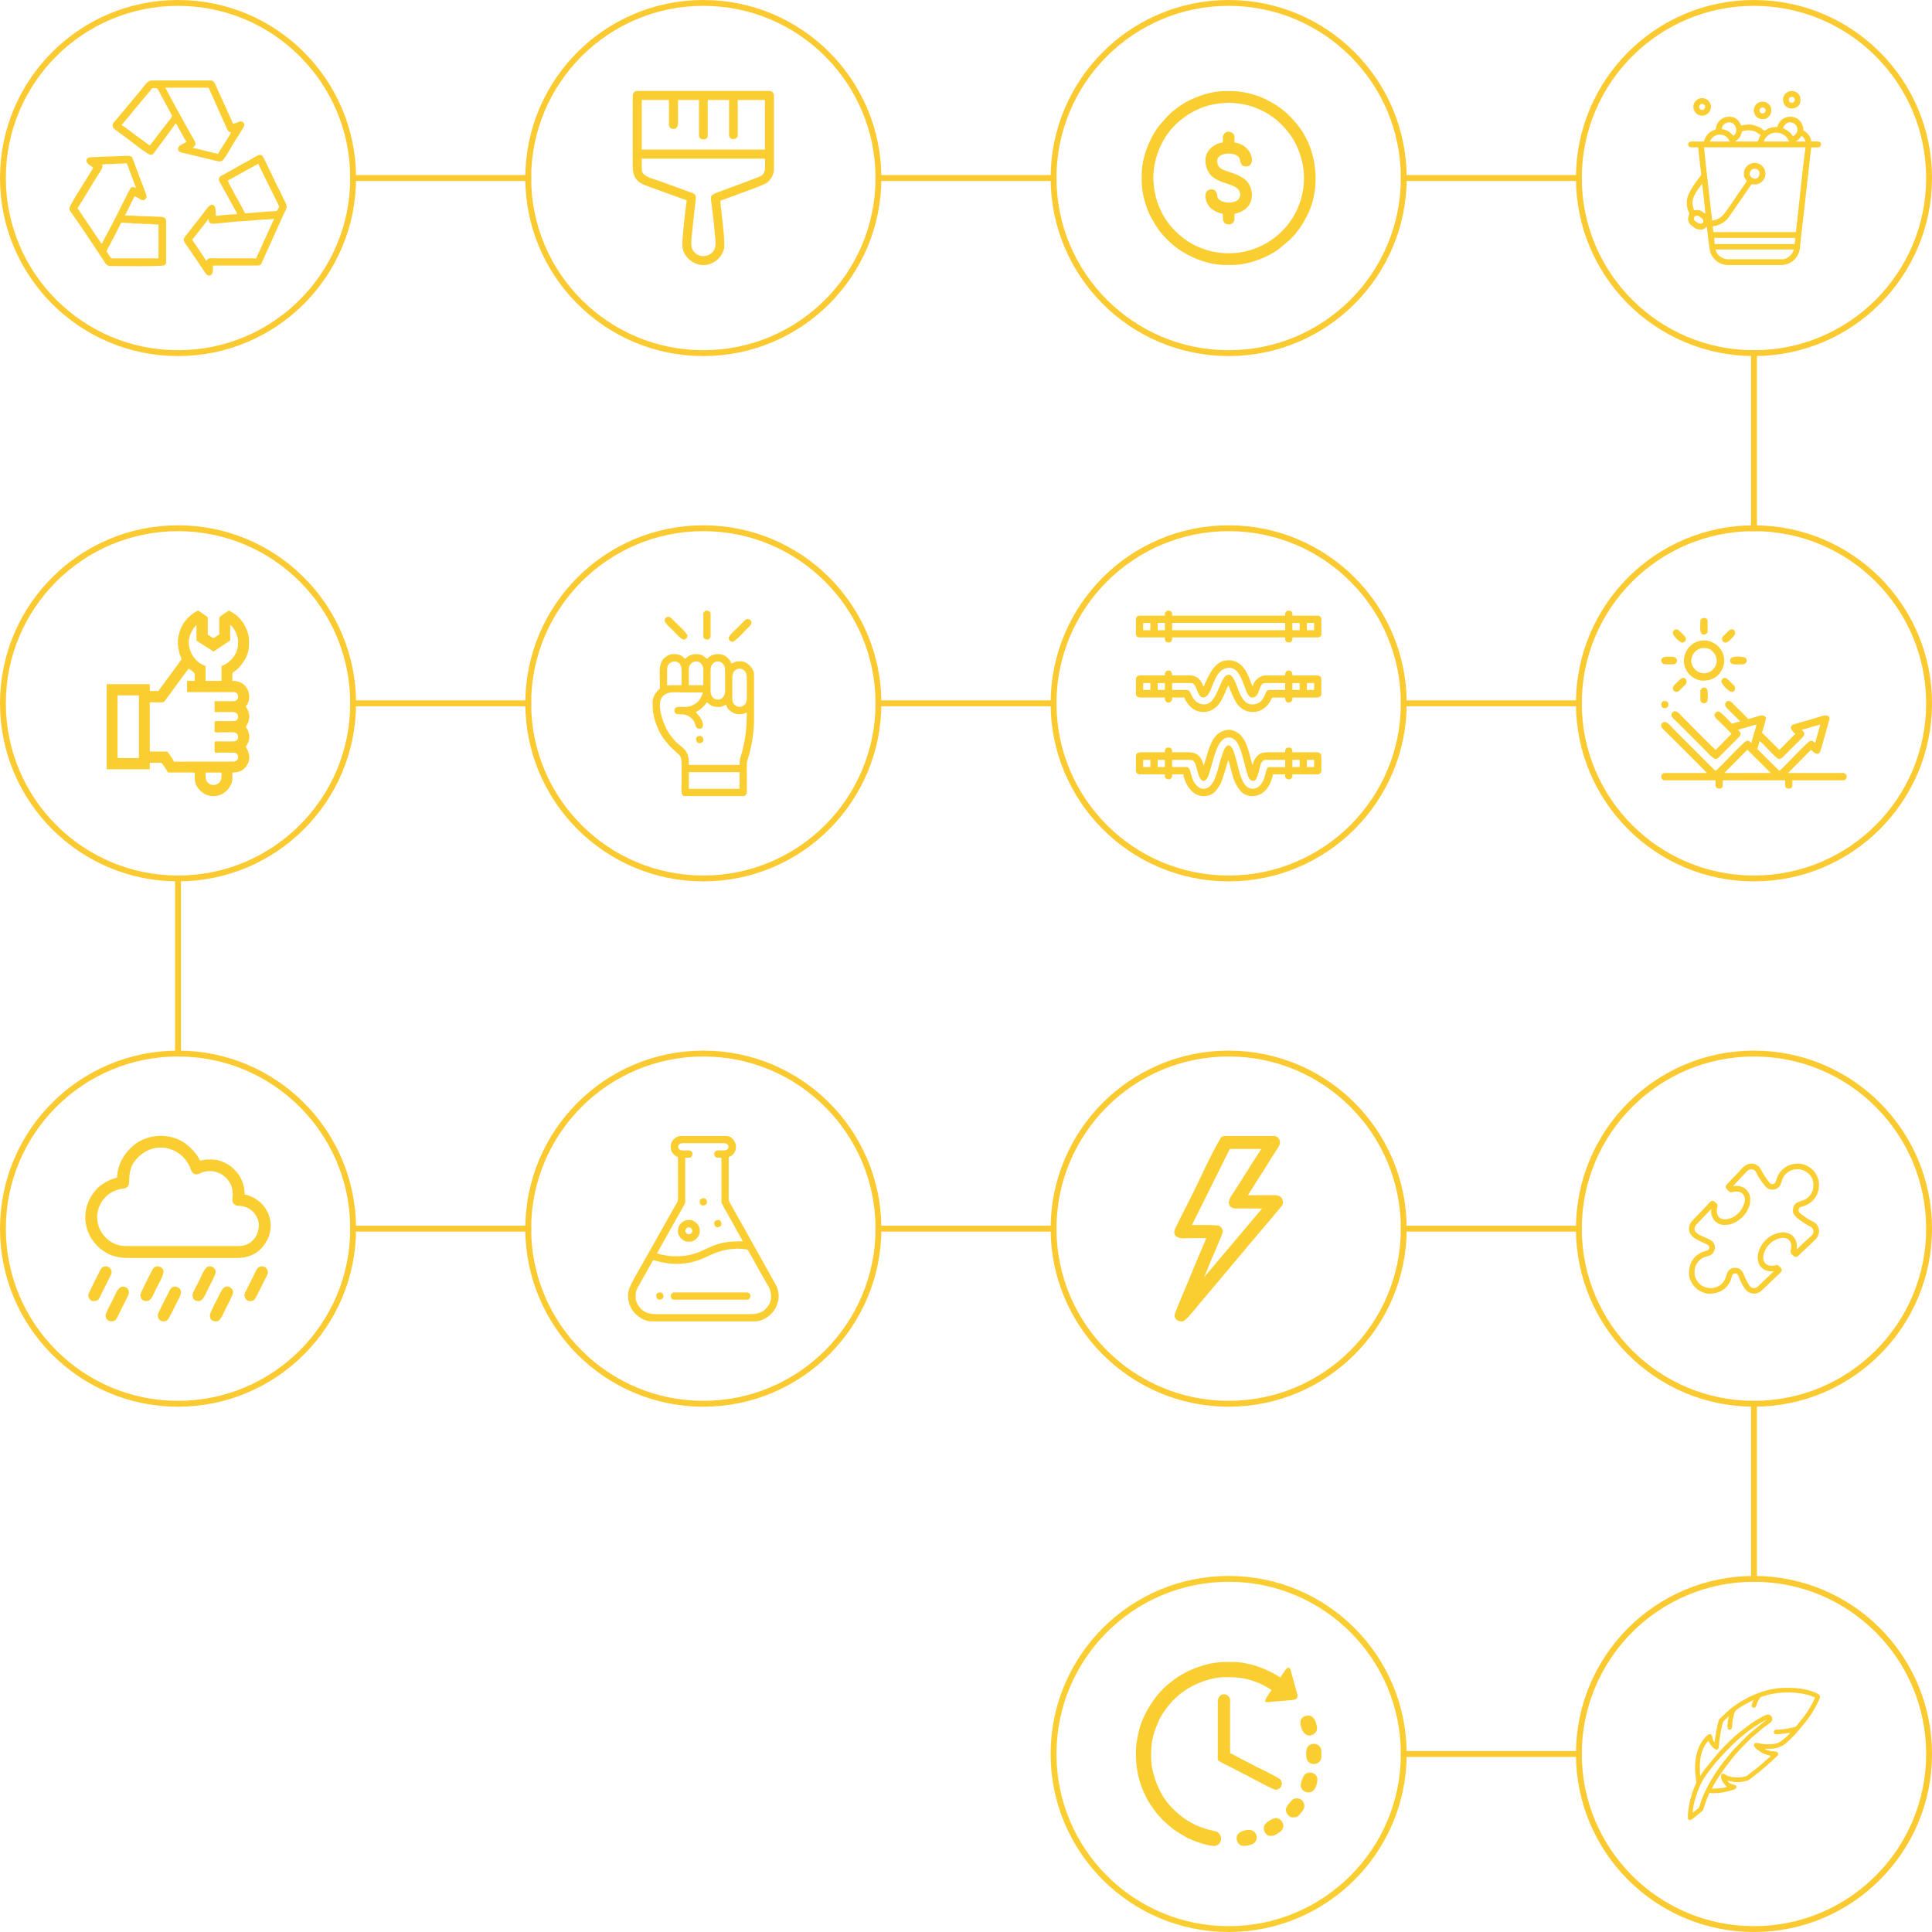 <?xml version="1.0" encoding="UTF-8"?>
<!DOCTYPE svg PUBLIC "-//W3C//DTD SVG 1.1//EN" "http://www.w3.org/Graphics/SVG/1.1/DTD/svg11.dtd">
<!-- Creator: CorelDRAW 2019 (64-Bit) -->
<svg xmlns="http://www.w3.org/2000/svg" xml:space="preserve" width="116.769mm" height="116.769mm" version="1.1" style="shape-rendering:geometricPrecision; text-rendering:geometricPrecision; image-rendering:optimizeQuality; fill-rule:evenodd; clip-rule:evenodd"
viewBox="0 0 1673.19 1673.19"
 xmlns:xlink="http://www.w3.org/1999/xlink"
 xmlns:xodm="http://www.corel.com/coreldraw/odm/2003">
 <defs>
  <style type="text/css">
   <![CDATA[
    .str1 {stroke:#DD3333;stroke-width:5.06;stroke-miterlimit:22.926}
    .str0 {stroke:#FACA30;stroke-width:5.06;stroke-miterlimit:22.926}
    .str2 {stroke:#FACE30;stroke-width:5.06;stroke-miterlimit:22.926}
    .fil1 {fill:none}
    .fil2 {fill:#FACA30}
    .fil0 {fill:#FACE30}
    .fil3 {fill:#FACE30;fill-rule:nonzero}
   ]]>
  </style>
 </defs>
 <g id="Layer_x0020_1">
  <g id="_2141724404976">
   <path class="fil0" d="M92.43 217.85c0,-1.68 2.24,-4.89 2.95,-6.24 1.12,-2.16 2.09,-4.21 3.29,-6.27l6.27 -12.48 8.09 0.37c1.64,0.09 1.76,0.36 3.66,0.38 1.46,0.02 2.99,-0.07 4.44,-0.03 1.82,0.06 1.84,0.34 3.65,0.39 1.45,0.04 2.98,-0.05 4.44,-0.03 1.9,0.02 2.03,0.3 3.66,0.39 1.38,0.08 3.01,-0 4.41,-0l0 29.41 -40.44 0c-1.13,0 -4.41,-5.87 -4.41,-5.88zm129.41 5.88l-34.19 0c-7.11,0 -6.62,-0.76 -9.19,2.21 -0.42,-1.57 -10.99,-16.68 -12.13,-18.38 1,-0.73 2.71,-3.31 3.63,-4.46l10.71 -13.56c0,5.68 3.85,4.2 11,3.65 4.77,-0.36 10.27,-1.23 15.1,-1.44 7.65,-0.33 18.45,-1.63 26.48,-1.83 1.88,-0.05 2.02,-0.38 4.03,-0.38 -0.35,0.72 -0.46,1.24 -0.86,2.08l-14.58 32.11zm-24.63 -67.27l26.47 -14.71c0.47,2.01 18.01,36.03 18.01,37.13 0,0.41 -1.08,2.75 -1.35,3.07 -0.43,0.52 0.07,0.93 -3.43,0.98 -6.44,0.09 -18.96,1.71 -24.64,1.83l-3.66 -7c-2.62,-4.53 -9.19,-16.34 -11.41,-21.3zm-7.72 -0.74c0,0.99 6.95,12.92 7.97,14.83 0.74,1.38 1.33,2.33 1.96,3.55l4.04 7.35c1.05,2.03 1.7,2.43 1.84,4.05 -6.22,0 -12.51,0.98 -18.38,1.47 0,-1.97 0.05,-7.17 -1.15,-8.41 -3.58,-3.69 -6.56,2.25 -9.46,5.88 -2.17,2.72 -4.21,5.32 -6.29,8.04l-9.52 12.17c-1.31,1.7 -2.02,2.89 -0.72,5.03 1.79,2.95 3.94,5.69 5.82,8.53l11.69 17.36c0.85,1.29 2.18,3.28 4.02,3.08 3.73,-0.42 3.04,-5.58 3.04,-8.67l38.97 0c3.14,0 3.48,-2.76 4.53,-5.03l10.41 -23.04c0.63,-1.3 0.9,-1.92 1.49,-3.29 0.97,-2.26 2.15,-4.47 3,-6.57 6.75,-16.67 7.85,-8.89 0.3,-25.19 -1.79,-3.86 -3.99,-7.39 -5.61,-11.31l-8.24 -17.12c-3.83,-7.7 -4.28,-4.16 -18.02,2.94l-6.86 3.8c-1,0.54 -1.37,0.86 -2.32,1.35l-9.21 5.12c-1.67,0.95 -3.29,1.47 -3.29,4.06zm-59.93 -29.78l-12.13 -8.82c-2.59,-1.94 -9.85,-7.61 -12.13,-8.82l10.01 -12.05c1.19,-1.36 2.11,-2.67 3.32,-4.03 1.23,-1.38 2.12,-2.61 3.33,-4.03l8.42 -9.95c1.82,-2.15 0.35,-1.92 5.07,-1.92 1.11,0 3.46,5.07 4.05,6.25 0.62,1.26 1.16,2.19 1.82,3.33l5.41 10.03c3.32,6.16 3.18,3.66 -3.45,12.48 -1.55,2.07 -2.96,3.82 -4.46,5.83 -1.41,1.89 -8.07,10.93 -9.24,11.71zm13.6 -50l37.5 0 15.68 35.06c0.88,1.91 1.19,3.49 3.8,3.54 -0.44,1.91 -9.76,15.65 -11.4,18.75l-16.24 -3.97c-1.51,-0.38 -4.34,-1.14 -5.81,-1.17 0.4,-0.35 0.29,-0.27 0.83,-0.64 4.2,-3 0.16,-6.13 -4.51,-15.16l-9.92 -18.02c-0.59,-1.14 -1.08,-1.77 -1.72,-3.05l-8.21 -15.32zm-45.59 32.35c0,2.71 1.02,3.07 3.31,4.78l12.45 9.24c1.87,1.4 14.78,11.71 16.96,11.71 2.41,0 2.53,-0.9 3.73,-2.52 1.96,-2.65 17.63,-23.44 17.96,-24.69 1.39,0.93 1.57,2.21 2.5,3.75 2.3,3.78 4.78,9.03 7.06,12.43 -3.99,2.11 -7.35,3.21 -7.35,5.88 0,3.24 3.43,3.25 7.5,4.26l23.66 5.75c7.92,1.67 6.38,2.93 16.39,-13.94 1.69,-2.85 3.36,-5.36 5.1,-8.13 0.91,-1.45 1.67,-2.68 2.52,-4.1 0.67,-1.12 2.19,-2.82 2.19,-4.43 0,-2.34 -2.12,-3.62 -4.09,-3.02 -1.76,0.54 -3.81,1.88 -5.84,1.92 -0.12,-1.45 -1.35,-3.44 -1.99,-4.99l-10.99 -24.3c-2.04,-4.04 -2.73,-8.21 -6.13,-8.21l-51.1 0c-3.58,0 -6.39,4.65 -9.51,8.51l-22.59 27.04c-0.84,0.98 -1.72,1.36 -1.72,3.05zm-37.5 72.45l0 -0.04c0.04,-2.84 13.33,-23.22 15.46,-26.8 0.91,-1.52 4.85,-7.65 5.13,-8.84 -2.87,-1.92 -5.88,-3.41 -5.88,-6.25 0,-0.13 0.62,-2.41 3.29,-2.59l16.56 -0.72c4.2,0.02 7,-0.37 11.03,-0.36 4.74,0.01 7.5,-1.08 9.02,1.64l6.21 16.59c0.84,2.17 6.09,15.58 6.09,16.7 0,1.64 -1.49,3.31 -2.94,3.31 -2.71,0 -4.98,-3.08 -7.58,-3.24l-8.23 16.47c6.74,0 13.51,0.77 19.48,0.73 3.57,-0.02 6.1,0.36 9.94,0.36 2.5,0 6.24,0.23 6.24,3.69l0 36.03c0,0.8 -0.97,1.97 -1.71,2.33 -2.64,1.27 -40.55,0.61 -46.45,0.61 -3.66,0 -4.46,-2.46 -5.95,-4.7 -1.48,-2.22 -2.78,-4.18 -4.27,-6.4 -5.02,-7.53 -17.17,-26.04 -21.5,-31.81 -0.9,-1.2 -3.9,-5.15 -3.94,-6.69zm28.31 -38.26c2.12,0 2.78,-0.39 5.14,-0.38 1.95,0.01 3.49,0.07 5.31,-0.2 1.78,-0.27 3.53,-0.12 5.37,-0.14 2.14,-0.03 3.03,-0.38 5.5,-0.38 0.71,1.34 1.51,3.62 2.07,5.28l6.02 16.04c-3.52,-0.82 -3.64,-2.3 -6.86,4.17 -1.13,2.27 -2.05,4.1 -3.19,6.37 -5.11,10.22 -10.61,21.31 -16.17,31.26 -0.64,1.15 -2.95,5.47 -3.19,6.37 -1.44,-0.39 -1.42,-1.39 -2.89,-3.37l-15.72 -23.25c-0.54,-0.81 -0.81,-1.22 -1.32,-1.99l-0.9 -1.31c-0.51,-0.67 -0.19,-0.26 -0.5,-0.6 6.21,-9.28 13.01,-21.58 19.27,-31.1 1.33,-2.02 3.16,-4.29 2.06,-6.77z"/>
   <circle class="fil1 str0" cx="154.18" cy="154.18" r="151.65"/>
   <g>
    <path class="fil1 str1" d="M154.18 154.18c0,0 0,0 0,0 0,0 0,0 -0,0 -0,0 -0,0 -0,-0 0,-0 0,-0 0,-0z"/>
   </g>
   <path class="fil0" d="M555.79 146.49l0 -9.1 106.66 0c0,7.16 1.18,11.88 -3.26,14.93 -1.56,1.07 -34.89,13.17 -38.68,14.65 -5.89,2.29 -5.22,3.15 -4.03,11.69 0.36,2.56 0.59,4.76 0.84,7.32 0.44,4.63 1.25,9.68 1.54,14.46 0.41,6.57 2.85,14.86 -3.13,19.14 -6.44,4.61 -14.74,1.62 -16.68,-5.29 -1.02,-3.64 0.19,-11.27 0.63,-15.47l1.59 -15.35c0.25,-2.62 0.57,-5.17 0.91,-7.55 1.37,-9.59 0.13,-7.44 -12.09,-12.27l-18.87 -6.85c-6.75,-2.44 -15.41,-3.8 -15.41,-10.31zm0 -59.92l23.53 0 0 21.01c0,0.99 0.3,2.07 0.74,2.71 1.52,2.19 7.1,2.53 7.1,-3.65l0 -20.07 18.19 0 0 30.74c0,4.58 7.53,4.55 7.53,0.31l0 -31.05 18.51 0 0 30.43c0,4.75 7.53,4.42 7.53,0l0 -30.43 23.53 0 0 42.97 -106.66 0 0 -42.97zm-7.84 -2.82l0 60.23c0,14.75 9.17,15.63 18.6,19.36l28.14 10.13c0,1.46 -0.43,3.15 -0.57,4.45 -0.2,1.81 -0.31,3.02 -0.55,4.78 -0.87,6.43 -2.64,23.42 -2.64,29.36 0,9.26 8.24,17.08 17.91,17.56 1.92,0.09 5.37,-0.65 7.28,-1.47 6.04,-2.57 11.2,-8.88 11.2,-15.78 0,-7.56 -0.94,-13.24 -1.56,-20.4 -0.27,-3.05 -0.63,-6.04 -0.98,-9.06 -0.34,-2.88 -0.92,-5.98 -0.92,-9.12l13.61 -4.9c2.39,-0.85 4.63,-1.76 6.83,-2.58 4.24,-1.58 16.97,-5.88 19.86,-8.06 3.48,-2.63 6.13,-6.72 6.13,-12.69l0 -62.42c0,-2.35 -1.53,-4.39 -3.76,-4.39l-114.81 0c-2.64,0 -3.76,2.4 -3.76,5.02z"/>
   <circle class="fil1 str0" cx="609.12" cy="154.18" r="151.65"/>
   <rect class="fil1 str0" x="305.82" y="154.15" width="151.65" height="0.05"/>
   <path class="fil0" d="M998.8 154.18c0,-18.75 8.81,-38.22 23.43,-49.98 3.11,-2.5 6.04,-4.75 9.62,-6.69 8.27,-4.51 14.81,-6.77 24.61,-8.01l7.59 -0.59c3.38,0 11.5,1.09 14.57,1.77 4.57,1.01 8.41,2.34 12.2,4.11 5.09,2.38 5.36,2.51 10.44,5.87 8.84,5.87 18.11,16.86 22.22,26.72 3.64,8.74 5.82,16.59 5.82,26.8 0,41.2 -37.89,72.76 -79.86,63.55 -4.79,-1.05 -8.1,-2.42 -12.19,-4.13 -11.72,-4.88 -23.8,-16.07 -29.87,-27.22 -4.51,-8.27 -6.77,-14.81 -8.01,-24.61 -0.25,-1.97 -0.57,-5.39 -0.57,-7.59zm-10.04 -3.14l0 6.28c0,9.85 3.74,22.29 7.11,28.97 2.17,4.29 7,12.69 10.54,16.44 1.58,1.68 2.75,3.06 4.39,4.7 0.79,0.79 1.38,1.46 2.19,2.2 0.88,0.82 1.43,1.13 2.36,2.04 0.83,0.81 1.52,1.2 2.46,1.93 0.56,0.44 0.64,0.57 1.2,0.99 10.83,8.12 27.18,14.87 41.9,14.87l6.28 0c13.99,0 30.26,-6.34 40.42,-13.85l9.85 -8.35c1.6,-1.59 2.71,-2.92 4.24,-4.55 0.75,-0.79 1.24,-1.63 1.91,-2.48 3.59,-4.47 6.08,-8.88 8.73,-14.17 12.04,-24.06 8.29,-57.25 -8.59,-77.79 -8.67,-10.56 -15.1,-15.99 -27.6,-22.28 -6.7,-3.37 -19.07,-7.11 -28.96,-7.11l-6.28 0c-14.49,0 -32.3,7 -42.76,15.59 -0.93,0.77 -1.8,1.26 -2.65,2.06 -1.68,1.58 -3.05,2.75 -4.7,4.39l-7.16 8.21c-0.45,0.6 -0.62,0.94 -1.02,1.49 -7.49,10.14 -13.85,26.46 -13.85,40.42z"/>
   <path class="fil0" d="M1059.03 118.42l0 5.02c-4.52,0 -11.23,4.13 -13.6,8.98 -2.85,5.82 -1.38,13.29 2.35,18.27 7.43,9.93 26.31,7.37 26.31,17.92 0,7.6 -12.1,8.25 -17.25,5.02 -0.73,-0.46 -1.8,-1.42 -2.2,-2.19 -0.64,-1.24 -0.07,-7.98 -6.13,-7.36 -1.32,0.14 -2.3,0.66 -3.03,1.34 -3.48,3.2 -0.5,11.94 3.15,14.86 1.53,1.22 2.67,2.04 4.54,2.99 2.88,1.44 4.57,1.36 5.87,1.98 0,5.4 -0.56,9.1 5.96,9.1 1.3,0 2.7,-1.15 3.29,-2.05 0.95,-1.43 0.83,-2.36 0.78,-4.55 -0.1,-4.32 -0.32,-1.38 6.29,-4.69 12.99,-6.51 9.68,-22.37 2.69,-27.79 -9.5,-7.38 -22.81,-6.22 -23.7,-13.95 -0.39,-3.34 -0.09,-4.8 2.31,-6.44 4.12,-2.82 13.32,-2.82 16.57,1.69 1.44,2 -0.09,7.6 6.21,7.6 1.7,0 2.71,-0.68 3.58,-1.76 3.17,-3.91 0.04,-13.49 -8.07,-17.28 -1.28,-0.6 -4.21,-1.67 -5.86,-1.67l0 -5.02c0,-2.27 -2.18,-4.39 -5.64,-4.39 -1.96,0 -4.39,2.43 -4.39,4.39z"/>
   <circle class="fil1 str0" cx="1064.07" cy="154.18" r="151.65"/>
   <rect class="fil1 str0" x="760.77" y="154.15" width="151.65" height="0.05"/>
   <path class="fil0" d="M1543.56 224.52l-47.37 0c-4.92,0 -10.02,-4.42 -10.35,-8.47l67.76 0c-0.99,4.24 -5.76,8.47 -10.04,8.47zm10.67 -13.18l-69.33 0c0,-2.27 -0.31,-3.14 -0.31,-5.33l70.27 0c-0.04,1.56 -0.59,3.78 -0.63,5.33zm-87.21 -21.96c0,-1.8 1.65,-3.51 4.29,-2.11 7.02,3.71 3.33,9 -2.15,4.99 -1.06,-0.78 -2.15,-1.18 -2.15,-2.87zm-1.26 -13.49c0,-6.04 4.12,-10.95 7.65,-15.87l0.82 -1.06c0,2.29 0.44,4.26 0.65,6.56l2.17 19.47c-1.08,-0.29 -2.08,-1.28 -3.11,-1.91 -3.15,-1.93 -4.46,-1.12 -6.93,-0.91 -0.1,-1.23 -0.48,-1.71 -0.76,-3.01 -0.18,-0.84 -0.5,-2.48 -0.5,-3.27zm49.56 -25.09c0,-6.33 8.47,-5.71 8.47,-0.94 0,2.68 -1.16,5.12 -4.36,4.92 -0.82,-0.05 -1.96,-0.8 -2.68,-1.33 -0.82,-0.61 -1.43,-1.4 -1.43,-2.65zm40.15 50.19l-71.52 0c-0.25,-1.05 -0.63,-3.8 -0.63,-5.02 4.84,-0.4 8.92,-2.94 11.83,-5.42 0.71,-0.6 1.41,-1.62 2.01,-2.38l19.72 -28.59c2.4,0 4.54,0.93 7.98,-1.43 4.69,-3.22 5.48,-9.32 1.85,-13.73 -5.5,-6.68 -16.42,-2.67 -16.42,6.07 0,3.32 1.23,4.37 2.51,6.27 -0.91,1.72 -2.05,3.18 -3.14,4.71 -4.39,6.19 -12.14,18.19 -16.44,23.71 -2.37,3.04 -6.76,5.69 -10.54,5.77 0,-2.25 -0.59,-5.87 -0.85,-7.93 -0.36,-2.83 -0.47,-5.1 -0.85,-7.93l-1.78 -15.79c-0.49,-5.11 -1.24,-10.7 -1.8,-15.77l-1.62 -15.94 87.83 0c-0.02,1.07 -0.4,3.54 -0.53,4.49 -2.09,15.62 -3.92,34.54 -5.69,50.47 -0.35,3.12 -0.73,6.07 -0.99,9.05 -0.26,3.02 -0.95,6.36 -0.95,9.4zm4.39 -83.13c1.92,0.16 3.38,3.03 3.76,4.71l-8.47 0 1.25 -0.94c0.57,-0.42 0.77,-0.62 1.4,-1.11 0.84,-0.66 1.78,-1.62 2.05,-2.65zm-10.35 4.71l-21.96 0c0.54,-2.34 2.16,-4.22 3.89,-5.53 4.23,-3.2 9.93,-2.73 14,0.18 2.19,1.57 2.81,2.95 4.07,5.34zm-60.86 -5.96c5.24,0 7.19,1.76 9.41,5.96l-17.25 0c0.89,-1.68 1.38,-2.78 2.95,-3.96 1.11,-0.83 3.14,-2 4.89,-2zm33.57 5.96l-19.13 0c0.26,-0.72 0.19,-0.46 0.66,-0.9 0.42,-0.4 0.65,-0.46 1.09,-0.79 3.18,-2.43 3.48,-6.68 3.89,-7.09 1.01,-0.48 3.78,-0.94 5.34,-0.94 5.51,0 7.59,2.02 10.67,4.08 -2.31,4.37 -1.5,3.54 -2.51,5.65zm-24.78 -16.63c6.21,0 8.47,8.45 3.76,11.61 -1.07,-0.71 -1.09,-1.11 -1.87,-1.9 -1.88,-1.9 -5.21,-3.75 -8.17,-3.75 0,-3.84 3.46,-5.96 6.27,-5.96zm53.01 0c3.39,0 6.27,2.67 6.27,6.9 0,2.06 -2.35,4.62 -4.08,5.02 -2.68,-4.01 -4.58,-4.84 -8.47,-6.91 0.91,-1.89 2.19,-5.02 6.27,-5.02zm-74.66 16.63c-2.72,0 -5.44,0.01 -8.16,0 -1.25,-0 -2.81,-0.18 -3.89,0.19 -2.78,0.96 -2.11,4.83 1.06,4.83l5.96 0c0,3.09 0.64,6.26 0.91,9.13l1.53 13.57c0.2,1.77 -0.76,2.3 -1.51,3.34 -3.8,5.31 -10,13.29 -10.67,19.44 -0.85,7.74 2.06,10.99 2.05,12.24 -0.01,0.58 -3.52,5.81 2.16,10.22 3.32,2.58 4.19,3.26 8.03,3.26 2.62,0 3.52,-1.5 5.02,-2.51 0.38,4.56 2.05,19.92 3.17,22.86 1.2,3.13 3.2,5.43 5.78,7.39 2.45,1.86 5.98,3 10.18,3l44.86 0c9.25,0 15.94,-6.82 16.62,-15.38 0.66,-8.33 2.22,-19.96 3.2,-28.8l5.65 -50.5c0.24,-2.17 0.7,-5.08 0.89,-7.27 3.59,0 8.47,0.97 8.47,-2.51 0,-3.37 -4.09,-2.51 -8.47,-2.51 -0.09,-4.02 -3.64,-8 -6.9,-9.73 0,-3.75 -1.09,-5.8 -2.77,-7.89 -4.07,-5.08 -13.42,-5.61 -18.07,1.17 -1.06,1.54 -1.02,2.38 -1.74,3.9 -8.48,0 -9.63,3.14 -10.98,3.14 -0.59,0 -2.15,-1.5 -2.77,-1.94 -2.53,-1.75 -7.36,-3.4 -10.72,-3.4 -1.65,0 -5.56,0.45 -6.59,0.94 -1.67,-3.48 -3.69,-6.49 -7.97,-7.4 -6.9,-1.46 -12.6,3 -13.79,8.22 -0.43,1.87 0.39,2.03 -1.07,2.7 -2.55,1.18 -4.32,1.52 -7.03,4.9 -0.86,1.07 -2.32,3.7 -2.46,5.39z"/>
   <path class="fil0" d="M1551.71 89.01c-2.13,0 -2.51,-1.51 -2.51,-3.14 0,-1.65 3.09,-2.99 4.59,-1.13 1.35,1.68 0.25,4.27 -2.08,4.27zm-7.53 -3.14c0,11.28 15.06,9.93 15.06,1.26l0 -1.57c0,-4.94 -6.87,-9.46 -12.61,-4.76 -1.08,0.88 -2.45,3.17 -2.45,5.08z"/>
   <path class="fil0" d="M1473.92 89.95c1.52,0 2.82,1.04 2.82,2.51 0,2.28 -2.58,3.57 -4.32,2.13 -1.91,-1.58 -0.53,-4.65 1.5,-4.65zm7.84 2.82c0,-6.03 -6.6,-10.12 -12.06,-6.42 -1.23,0.84 -1.88,1.72 -2.54,3.12 -1.49,3.18 -0.35,6.51 1.6,8.46 1.86,1.86 5.21,2.98 8.21,1.66 2.56,-1.13 4.79,-3.77 4.79,-6.81z"/>
   <path class="fil0" d="M1523.8 95.59c0,-2.19 2.93,-3.47 4.54,-1.72 1.73,1.88 0.29,4.26 -1.77,4.36 -1.31,0.06 -2.78,-1 -2.78,-2.65zm-5.02 -0.31c0,3.9 3.08,7.84 6.9,7.84l1.57 0c5.45,0 9.39,-7.9 4.8,-12.64 -4.2,-4.34 -10.66,-2.35 -12.43,1.87 -0.18,0.44 -0.84,2.57 -0.84,2.93z"/>
   <circle class="fil1 str0" cx="1519.01" cy="154.18" r="151.65"/>
   <rect class="fil1 str0" x="1215.71" y="154.15" width="151.65" height="0.05"/>
   <path class="fil0" d="M178.02 672.49l0 -3.45 13.8 0 0 3.45c0,9.78 -13.8,9.83 -13.8,0zm8.12 16.94l-2.57 0c-3.67,-0.29 -7.24,-1.83 -10.02,-4.63 -4.66,-4.68 -4.98,-7.89 -4.91,-13.6 0.02,-1.84 0.28,-2.12 -1.56,-2.21l-21.68 0.04c-0.2,-0.74 -4.93,-8.47 -5.96,-8.47l-9.72 0 0 5.64 -37.33 0 0 -73.72 37.33 0 0 5.96 6.9 0c0.94,0 0.52,-0.17 0.95,-0.62l17.29 -23.49c0.92,-1.21 1.63,-2.26 2.47,-3.49 -0.23,-0.98 -0.75,-1.98 -1.15,-2.93 -1.89,-4.37 -2.7,-11.98 -1.65,-16.82 1.82,-8.45 5.22,-14.05 12.21,-19.47 0.97,-0.75 3.71,-2.51 5.02,-2.82l4.08 2.82c1.41,0.93 2.69,1.89 4.08,2.82l0 15.37c1.79,0.48 3.42,2.4 5.02,2.82 1.81,-0.96 3.21,-2.18 5.02,-3.14 0,-2.31 -0.3,-13.33 0.07,-14.67 0.3,-1.1 8.1,-6.07 8.4,-6.03 2.43,1.28 4.29,2.52 6.46,4.2 2.09,1.63 3.53,3.49 5.1,5.56 0.95,1.25 1.27,1.79 2.03,3.3l1.69 3.65c2.16,5.56 1.97,7.75 1.97,13.4 0,7.22 -4.31,14.79 -9.33,19.84 -5.9,5.93 -5.1,0.63 -5.1,10.9 3.37,0 5.81,0.75 8.06,1.98 0.64,0.35 2.38,1.69 2.83,2.19 3.61,3.98 4.87,9.87 2.6,14.98 -0.61,1.38 -1.22,1.88 -1.89,3.13 0.96,1.82 0.99,1.3 2.1,3.86 1.71,3.94 1.04,8.11 -0.94,11.72 -0.52,0.95 -0.66,0.92 -1.16,1.67 0.31,1.16 1.47,2.35 2.07,3.89 0.4,1.02 1.02,3.75 1.05,4.91 0.09,3.37 -1.42,6.22 -3.12,8.77 0.19,0.74 6.72,8.96 0.05,17.31 -3.16,3.95 -6.87,4.96 -11.66,4.96 0,4.01 0.43,7.82 -1.62,11.24 -1.16,1.94 -1.56,2.78 -3.15,4.37 -2.89,2.89 -6.57,4.48 -10.32,4.78zm-84.35 -87.2l18.51 0 0 54.27 -18.51 0 0 -54.27zm60.23 -2.82l40.78 0c4.34,0 5.18,7.84 -0.94,7.84l-16 0 0 9.41 15.37 0c6.64,0 5.95,6.8 2.39,7.72 -1.26,0.32 -12.98,0.12 -15.59,0.1 -2.85,-0.02 -2.17,-0.6 -2.17,8.81 0,1.5 2.54,0.94 5.33,0.94 2.22,-0 10.91,-0.28 12.35,0.2 3.61,1.2 3.62,6.42 0.03,7.47 -1.51,0.44 -12.75,0.16 -15.54,0.14 -2.85,-0.02 -2.17,-0.6 -2.17,8.81 0,1.49 2.44,0.94 5.02,0.94l12.48 0.06c3.77,0.78 4.18,6.95 -0.63,7.71l-52.01 0.07c-0.16,-0.58 -5.14,-8.79 -6.27,-8.79l-14.74 0 0 -42.66c13.9,0 11.37,1.12 14.56,-3.32 0.99,-1.38 1.8,-2.4 2.83,-3.76 1.93,-2.56 3.5,-4.9 5.42,-7.44 1.54,-2.04 10.05,-13.97 11.07,-14.65 0.67,0.45 5.02,3.75 5.02,4.39l0 6.27 -6.59 0 0 9.73zm29.8 -22.59l0 12.86 -13.8 0 0 -12.86c-1.3,-0.3 -4.54,-2.12 -5.55,-2.91 -8.17,-6.39 -11.48,-17.07 -6.89,-26.16 1.17,-2.33 2.63,-5.05 4.6,-6.38l0 13.49 13.82 8.77c0.06,0.04 0.14,0.08 0.19,0.12 0.06,0.04 0.14,0.09 0.19,0.12 0.66,0.45 0.19,0.09 0.54,0.4 1.28,-0.85 13.26,-9.09 14.43,-9.41l0 -13.8c3.19,2.14 6.9,9.33 6.9,14.74 0,8.24 -3.12,13.34 -8.54,17.82 -1.02,0.84 -4.53,2.88 -5.89,3.2z"/>
   <circle class="fil1 str0" cx="154.18" cy="609.12" r="151.65"/>
   <path class="fil0" d="M596.57 668.72l43.92 0 0 14.43 -43.92 0 0 -14.43zm37.64 -63.99l0 -18.19c0,-9.97 12.55,-9.97 12.55,0l0 18.19c0,2.37 -0.45,3.99 -1.63,5.26 -2.74,2.95 -6.54,2.95 -9.28,0 -1.19,-1.28 -1.63,-2.89 -1.63,-5.26zm-18.82 -6.27l0 -18.19c0,-9.97 12.55,-9.97 12.55,0l0 18.19c0,9.97 -12.55,9.97 -12.55,0zm-31.37 16.31c0,6.89 7.23,1.36 13.37,6.09 1.78,1.37 3.29,2.86 4.17,4.92 1.26,2.98 0.73,5.3 4.42,5.3 1.69,0 2.82,-1.28 2.82,-3.14 0,-5.25 -5.43,-10.03 -6.27,-11.29 3.64,-1.93 4.88,-2.75 7.46,-5.72 0.68,-0.77 1.68,-1.73 1.95,-2.75 1.99,0.53 2.61,4.08 10.67,4.08 3,0 4.11,-1.38 6.27,-1.88 0.29,3.41 5.88,8.16 10.67,8.16 3.31,0 4.23,0.01 7.21,-1.57 0,7.96 -0.45,15.91 -1.65,22.82 -0.55,3.15 -1.33,6.99 -2.11,10.12 -1.57,6.3 -2.51,6.23 -2.51,12.55l-43.92 0c0,-9.64 -1.3,-11.96 -8.65,-17.7 -2.43,-1.9 -5.33,-5.33 -7.21,-7.84 -1.25,-1.67 -1.94,-2.85 -2.94,-4.59 -3.74,-6.5 -9.61,-23.35 -3.87,-29.25 4.67,-4.8 10.45,-3.36 19.54,-3.36 5.12,0 10.25,0 15.37,0 -1.72,3.58 -1.94,7.63 -8.77,10.99 -6.14,3.02 -12.9,0.18 -15.11,2.45 -0.28,0.29 -0.9,1.12 -0.9,1.61zm12.55 -34.5c0,-2.37 0.44,-3.99 1.63,-5.27 3.97,-4.26 10.91,-2.19 10.91,5.27l0 13.17 -12.55 0 0 -13.17zm-18.82 13.49c0,-3.35 0,-6.69 0,-10.04 0,-3.86 -0.33,-6.61 1.63,-8.72 3.86,-4.15 10.91,-2.42 10.91,5.27l0 13.17c-1.49,0 -12.04,-0.31 -12.55,0.31zm-12.55 14.75c0,5.43 0.22,9.12 1.7,14.3 2.91,10.23 7.21,17.35 14.69,24.83 10.03,10.04 8.7,2.81 8.7,30.82 0,3.6 -1.07,10.98 2.51,10.98l51.45 0c0.84,0 2.1,-1.25 2.36,-2.03 0.43,-1.3 0.15,-20.2 0.15,-23.07 -0,-4.48 0.16,-4.9 1.21,-8.2 2.67,-8.35 5.06,-21.42 5.06,-32.27l0 -39.84c0,-5.2 -6.09,-11.29 -11.29,-11.29 -6.84,0 -4.78,1.02 -8.47,1.88 -0.18,-2.12 -2.49,-4.4 -3.85,-5.56 -4.15,-3.53 -11.04,-3.39 -15.34,-0.14 -0.76,0.58 -1,1.06 -1.83,1.62 -2.44,-1.63 -3.33,-4.08 -10.04,-4.08 -1.62,0 -3.94,0.71 -5.01,1.27 -2.67,1.38 -2.45,1.92 -3.78,2.81 -2.76,-1.85 -3.15,-4.08 -10.67,-4.08 -3.1,0 -7.46,2.71 -9.2,5.54 -3.1,4.99 -2.09,12.26 -2.09,20.18 0,4.64 0.42,3.89 -1.21,5.37 -2.92,2.65 -5.06,6.65 -5.06,10.94z"/>
   <path class="fil0" d="M575.56 537.28c0,2.3 5.88,7.29 7.61,9.02 1.74,1.75 6.73,7.61 9.02,7.61 1.79,0 3.14,-1.65 3.14,-3.45 0,-1.97 -9.78,-10.88 -11.69,-12.78 -1.13,-1.13 -3.02,-3.53 -4.94,-3.53 -1.49,0 -3.13,1.53 -3.13,3.14z"/>
   <path class="fil0" d="M631.08 552.66c0,1.79 1.65,3.14 3.45,3.14 1.97,0 10.88,-9.78 12.78,-11.68 1.13,-1.13 3.53,-3.03 3.53,-4.94 0,-1.49 -1.53,-3.14 -3.14,-3.14 -2.02,0 -3.64,2.22 -4.79,3.37 -1.49,1.49 -2.75,2.75 -4.23,4.23 -1.75,1.74 -7.61,6.73 -7.61,9.02z"/>
   <path class="fil0" d="M609.12 531.32l0 20.08c0,1.78 2.03,2.51 3.76,2.51 0.92,0 2.51,-1.59 2.51,-2.51l0 -20.08c0,-1.78 -2.03,-2.51 -3.77,-2.51 -0.92,0 -2.51,1.59 -2.51,2.51z"/>
   <path class="fil0" d="M602.85 639.86c0,5.79 6.27,3.9 6.27,1.26 0,-5.79 -6.27,-3.9 -6.27,-1.26z"/>
   <circle class="fil1 str0" cx="609.12" cy="609.12" r="151.65"/>
   <rect class="fil1 str0" x="305.82" y="609.09" width="151.65" height="0.05"/>
   <path class="fil0" d="M1131.82 658.06l6.27 0 0 6.28 -6.27 0 0 -6.28zm-46.29 31.37l-2.16 0c-3.61,-0.27 -7.03,-1.91 -9.54,-5.06 -5.15,-6.44 -6.5,-12.91 -8.64,-21.48l-0.99 -3.72c-0.06,-0.17 -0.18,-0.5 -0.26,-0.68l-0.2 -0.43c-0.39,1.69 -1.07,3.54 -1.5,5.08 -0.49,1.75 -0.86,3.13 -1.44,4.84 -1.1,3.25 -1.82,6.27 -3.24,9.62 -1.5,3.53 -2.87,5.15 -5.12,7.75 -2.18,2.52 -5.53,3.88 -9.01,4.08l-1.74 0c-2.52,-0.14 -5.01,-0.89 -7.08,-2.25 -5.14,-3.39 -9.36,-11.49 -9.78,-16.57l-9.72 0 0 1.88c0,0.92 -1.59,2.51 -2.51,2.51 -1.73,0 -3.77,-0.73 -3.77,-2.51l0 -1.88 -21.95 0c-0.75,0 -1.6,-0.37 -2.07,-0.75 -0.37,-0.3 -1.07,-1.24 -1.07,-1.76l0 -13.49c0,-2.33 2.32,-3.14 4.71,-3.14l20.39 0c0,-1.6 0.09,-4.08 2.82,-4.08 3.26,0 3.45,1.77 3.45,4.08l13.8 0c8.17,0 11.72,4.03 13.49,11.6l0.29 -0.65c0.02,-0.04 0.22,-0.68 0.23,-0.71l2.65 -8.64c2.8,-9.14 6.2,-19.81 17.93,-20.98 3.38,-0.34 7.21,1.54 9.59,3.42 2.54,2 4.04,4.51 5.48,7.38 1.5,2.98 2.43,6.26 3.46,9.72 0.44,1.46 1.98,9.07 3.02,9.84 0.29,-3.44 2.2,-6.15 4.15,-8.09 2.13,-2.11 4.9,-2.89 9.03,-2.89l14.74 0c0,-1.6 0.09,-4.08 2.82,-4.08 3.26,0 3.45,1.77 3.45,4.08l20.39 0c2.38,0 4.71,0.8 4.71,3.14l0 13.49c0,0.96 -1.44,2.51 -3.14,2.51l-21.95 0 0 1.88c0,0.92 -1.59,2.51 -2.51,2.51 -1.73,0 -3.77,-0.73 -3.77,-2.51l0 -1.88 -10.66 0c-0.04,1.85 -1.36,5.53 -2.01,7.08 -0.8,1.9 -2.01,4.13 -3.25,5.54 -1.45,1.65 -2.55,2.93 -4.68,4.11 -2.2,1.22 -4.55,1.92 -6.87,2.09zm33.74 -31.37l6.27 0 0 6.28 -6.27 0 0 -6.28zm-116.7 0l6.27 0 0 6.28 -6.27 0 0 -6.28zm-12.55 0l6.27 0 0 6.28 -6.27 0 0 -6.28zm37.64 6.28l-12.55 0 0 -6.28 15.37 0c2.39,0 3.59,1.21 4.41,2.81 1.14,2.23 2.19,7.84 3.48,11.27 0.56,1.48 2.19,4.12 3.41,4.12 4.04,0 4.99,-5.39 6.08,-8.66 3.23,-9.68 6.19,-28.97 16.19,-28.97 2.5,0 3.73,0.86 5.21,2 5.32,4.12 8,20.09 10.05,26.34 1.66,5.04 1.82,9.3 6.39,9.3 3.58,0 4.89,-11.76 6.37,-14.96 0.69,-1.5 1.99,-3.24 3.98,-3.24l16.94 0 0 6.28 -13.8 0c-1.42,0 -2.25,1.77 -2.58,3.06 -1.3,5.04 -1.6,8.09 -4.93,12.32 -2.89,3.67 -10.07,5.86 -14.63,-1.71 -2.75,-4.56 -4.29,-11.51 -5.71,-17.19 -0.81,-3.25 -1.61,-5.98 -2.61,-8.99 -2.99,-9.02 -6.96,-7.99 -9.8,0.47 -0.52,1.56 -0.94,2.69 -1.41,4.23 -0.48,1.55 -0.86,3.04 -1.33,4.63 -2.21,7.5 -4.66,20.62 -12.69,21.84 -6.45,0.98 -10.23,-5.98 -11.68,-11.2 -0.9,-3.25 -1.27,-7.46 -4.14,-7.46z"/>
   <path class="fil0" d="M1131.82 591.55l6.27 0 0 5.96 -6.27 0 0 -5.96zm-12.55 0l6.27 0 0 5.96 -6.27 0 0 -5.96zm-116.7 0l6.27 0 0 5.96 -6.27 0 0 -5.96zm-12.55 0l6.27 0 0 5.96 -6.27 0 0 -5.96zm53.01 18.51c-6.04,0 -9.61,-4.02 -11.74,-9.28 -0.68,-1.66 -1.45,-3.27 -3.63,-3.27l-12.55 0 0 -5.96 16.62 0c3.8,0 4.49,6.46 6.95,10.31 2.56,4 6.89,2.37 9.46,-3.63 3.82,-8.94 6.47,-19.85 16.53,-19.85 12.6,0 12.51,25.72 19.76,25.72 7.21,0 5.23,-12.55 10.98,-12.55l17.56 0 0 5.96 -13.49 0c-3.48,0 -2.98,3.5 -5.64,7.53 -2.42,3.66 -5.28,5.01 -9.73,5.01 -12.23,0 -12.51,-25.72 -20.08,-25.72 -7.77,0 -9.04,25.72 -21.02,25.72zm-0.32 -15.68l-0.63 0c-0.4,-1.7 -2.54,-5.24 -3.67,-6.36 -1.46,-1.46 -4.5,-3.05 -7.31,-3.05l-16 0c0,-5.43 -3.96,-4.7 -5.33,-3.45 -1.09,1 -0.94,2.02 -0.94,3.45l-21.33 0c-2.09,0 -3.76,1.08 -3.76,3.14l0 12.86c0,2.32 2.01,3.14 4.39,3.14l20.7 0c0,6.54 6.28,4.67 6.28,1.25l0 -1.25 10.66 0c0.63,2.72 3.84,6.73 5.88,8.55 7.04,6.28 18.6,5.33 24.86,-4.16 3.81,-5.76 4.89,-10.59 6.89,-14.12l0.23 -0.39c0.37,-0.57 0.13,-0.22 0.4,-0.54 0.75,3.23 5.13,12.83 6.73,15.23 7.97,12.01 23.94,9.89 29.87,-2.47 0.42,-0.88 0.69,-2.09 1.67,-2.09l10.66 0c0,6.54 6.28,4.67 6.28,1.25l0 -1.25 20.7 0c2.38,0 4.39,-0.82 4.39,-3.14l0 -12.86c0,-2.06 -1.67,-3.14 -3.76,-3.14l-21.33 0c0,-1.42 0.14,-2.45 -0.94,-3.45 -1.37,-1.25 -5.33,-1.98 -5.33,3.45l-16.94 0c-5.96,0 -10.69,5.9 -10.98,9.41 -2.54,-1.86 -4.69,-22.58 -21.33,-22.58 -6.59,0 -10.75,4.1 -13.67,7.97 -1.7,2.25 -6.74,11.98 -7.35,14.61z"/>
   <path class="fil0" d="M1131.82 539.48l6.27 0 0 6.27 -6.27 0 0 -6.27zm-12.55 0l6.27 0 0 6.27 -6.27 0 0 -6.27zm-104.15 0l97.87 0 0 6.27 -97.87 0 0 -6.27zm-12.55 0l6.27 0 0 6.27 -6.27 0 0 -6.27zm-12.55 0l6.27 0 0 6.27 -6.27 0 0 -6.27zm18.82 -8.16l0 1.88 -22.58 0c-0.92,0 -2.51,1.59 -2.51,2.51l0 13.49c0,1.55 1.27,2.82 2.82,2.82l22.27 0c0,2.28 -0.07,4.39 3.45,4.39 2.95,0 2.82,-2.86 2.82,-4.39l97.87 0c0,2.28 -0.07,4.39 3.45,4.39 2.95,0 2.82,-2.86 2.82,-4.39l22.27 0c1.55,0 2.82,-1.28 2.82,-2.82l0 -13.49c0,-0.92 -1.59,-2.51 -2.51,-2.51l-22.59 0 0 -1.88c0,-1.78 -2.03,-2.51 -3.76,-2.51 -0.92,0 -2.51,1.59 -2.51,2.51l0 1.88 -97.87 0 0 -1.88c0,-1.78 -2.03,-2.51 -3.77,-2.51 -0.92,0 -2.51,1.59 -2.51,2.51z"/>
   <circle class="fil1 str0" cx="1064.07" cy="609.12" r="151.65"/>
   <rect class="fil1 str0" x="760.77" y="609.09" width="151.65" height="0.05"/>
   <path class="fil0" d="M1513.28 649.31l20.23 20.08 -40.23 0.08 20 -20.15zm86.03 22.68l0 0.9c-0.19,1.47 -1.3,2.85 -2.51,2.85l-44.54 0 0 4.39c0,4 -6.28,3.79 -6.28,0l0 -4.39 -53.95 0 0 4.39c0,4 -6.28,3.79 -6.28,0l0 -4.39 -44.54 0c-1.09,0 -2.3,-1.27 -2.51,-2.76l0 -0.89c0.1,-0.66 0.42,-1.32 1.06,-1.89 0.8,-0.71 1.14,-0.68 1.76,-0.75l36.71 0.01c-0.99,-1.48 -31.36,-31.52 -35.06,-35.21 -1.73,-1.72 -4.47,-3.86 -4.47,-5.56l0 -0.05 0 -0.32c0.01,-0.8 0.09,-1.54 1.07,-2.34 3.1,-2.52 6.34,2.1 8.26,4.04 3.88,3.88 36.24,36.57 37.72,37.56 3.31,-2.22 24.98,-26.04 26.98,-26.04 2.83,0 1.84,0.38 4.08,1.88 0.16,-1.9 4.21,-13.87 4.39,-16l-11.96 3.41c-1.17,0.34 -2.75,0.95 -4.04,0.98 1.87,2.79 3.98,3.42 0.08,7.29l-16 16c-1.49,1.51 -1.57,2.12 -3.84,2.12 -1.89,0 -8.46,-7.36 -10.12,-9.02l-23.84 -23.84c-1.32,-1.32 -4,-3.1 -4,-5.41 0,-1.08 1.03,-2.32 1.99,-2.73 2.91,-1.26 5.46,2.5 8.12,5.17 2.49,2.49 26.75,27.05 28.23,28.07l13.72 -13.88c-1,-1.5 -9.28,-9.44 -11.68,-11.85 -1.24,-1.23 -3.06,-2.52 -3.06,-4.78 0,-0.27 0.93,-2.82 3.45,-2.82 1.82,0 11.08,9.88 11.61,10.67 1.9,-0.45 5.34,-1.84 7.21,-1.89 -1.4,-2.09 -11.65,-11.2 -12.61,-13.12 -0.59,-1.18 -0.56,-2.16 0.05,-3.19 2.52,-4.28 6.84,1.34 7.31,1.81 2.5,2.5 11.13,10.77 12.16,12.31 2.03,-0.48 3.83,-1.06 5.89,-1.64 1.2,-0.34 4.43,-1.5 5.71,-1.5 1.75,0 3.77,0.62 3.77,2.82 0,0.84 -3.07,11.44 -3.38,12.16l15.06 14.9 13.73 -13.88c-0.17,-0.25 -7.42,-6.01 -1.36,-8.26l19.48 -5.62c1.56,-0.44 6.37,-2.12 7.91,-2.12 1.9,0 3.93,0.75 3.64,3.33l-7.78 27.35c-2.07,6.35 -8.17,-0.96 -8.18,-0.96l-20 20.15 46.75 -0.02c2.73,-0.02 3.87,1.18 4.06,2.54zm-27.29 -28.56c-2.24,-1.5 -1.25,-1.88 -4.08,-1.88 -2,0 -23.66,23.82 -26.98,26.04l-19.06 -18.89c0.33,-0.78 1.78,-5.68 1.81,-6.83 2.68,0.72 14.11,15.37 16.94,15.37 2.58,0 3.57,-1.84 6.35,-4.63 1.85,-1.85 3.48,-3.48 5.33,-5.34 1.51,-1.5 10.27,-9.61 10.27,-11.06 0,-3.06 -0.62,-2.04 -2.19,-4.39 1.72,-0.04 13.68,-3.85 16,-4.39 -0.09,1.13 -0.71,2.77 -1.05,3.97 -0.41,1.42 -0.74,2.65 -1.11,3.91l-2.23 8.12z"/>
   <path class="fil0" d="M1464.74 572.21c0,-5.71 4.75,-10.98 10.35,-10.98 3.65,0 5.53,0.35 8.4,3.21 6.98,6.95 1.85,18.66 -7.77,18.66 -6.05,0 -10.98,-5.28 -10.98,-10.89zm10.04 17.26c8.04,0 13.71,-3.41 16.84,-10.14 6.7,-14.39 -8.25,-29.72 -23.11,-23.11 -1.99,0.88 -3.45,2.05 -4.94,3.53 -4.8,4.81 -6.73,11.88 -3.98,18.89 2.36,6.05 8.84,10.84 15.2,10.84z"/>
   <path class="fil0" d="M1498.31 571.9c0,4.5 5.51,3.45 10.66,3.45 4.24,0 4.61,-4.38 2.4,-5.85 -0.97,-0.64 -13.06,-2.48 -13.06,2.4z"/>
   <path class="fil0" d="M1448.74 595.74c0,2.17 1.28,3.45 3.14,3.45 2.04,0 3.76,-2.36 4.94,-3.53 2.44,-2.44 3.84,-3.18 3.84,-5.57 0,-1.17 -1.83,-5.6 -6.51,-0.87 -1.81,1.83 -5.41,4.76 -5.41,6.51z"/>
   <path class="fil0" d="M1472.58 537.71c0,5.03 -1.18,11.92 3.14,11.92 1.16,0 3.14,-1.2 3.14,-2.51l0 -9.1c0,-1.91 -1.36,-2.77 -2.81,-2.83l-0.35 0c-1.56,0.07 -3.12,1.01 -3.12,2.51z"/>
   <path class="fil0" d="M1490.78 590.1c0,2.74 6.89,9.1 8.78,9.1 2.08,0 3.14,-1.33 3.14,-3.45 0,-1.62 -1.51,-2.62 -2.43,-3.53 -1.07,-1.07 -1.92,-1.9 -2.98,-2.98 -4.76,-4.81 -6.51,-0.06 -6.51,0.87z"/>
   <path class="fil0" d="M1438.7 572.21c0,1.22 1.2,3.14 3.76,3.14l6.59 0c4,0 5.28,-6.59 -1.26,-6.59 -2.88,0 -9.1,-0.9 -9.1,3.45z"/>
   <path class="fil0" d="M1491.4 553.08c0,2.17 1.28,3.46 3.14,3.46 2.49,0 8.16,-6.72 8.16,-7.53 0,-1.9 -0.35,-3.86 -2.86,-3.99 -1.58,-0.08 -2.61,1.13 -3.5,2.02 -0.96,0.98 -1.7,1.71 -2.67,2.67 -0.9,0.9 -2.27,1.78 -2.27,3.37z"/>
   <path class="fil0" d="M1472.58 598.57l0 7.53c0,3.87 6.27,3.95 6.27,0 0,-4.95 1.15,-10.67 -3.14,-10.67 -1.49,0 -3.14,1.53 -3.14,3.14z"/>
   <path class="fil0" d="M1448.74 548.06c0,2.95 6.44,8.47 8.16,8.47 0.75,0 1.6,-0.37 2.07,-0.75 1.12,-0.91 1.07,-1.76 1.07,-2.7 0,-1.75 -3.29,-4.35 -5.1,-6.2 -4.11,-4.19 -6.2,-0.16 -6.2,1.18z"/>
   <path class="fil0" d="M1438.7 610.17c0,4.24 6.27,4.24 6.27,0 0,-4.14 -6.27,-4.14 -6.27,0z"/>
   <circle class="fil1 str0" cx="1519.01" cy="609.12" r="151.65"/>
   <rect class="fil1 str0" x="1215.71" y="609.09" width="151.65" height="0.05"/>
   <rect class="fil2 str0" x="1518.98" y="305.82" width="0.05" height="151.65"/>
   <path class="fil0" d="M224.14 1060.93c0,10.46 -7.3,18.19 -17.25,18.19l-98.18 0c-7.38,0 -13.27,-3.37 -17.02,-7.13 -14.14,-14.2 -7.33,-37.47 11.99,-42.12 2.96,-0.71 8.15,0.04 8.18,-6.25 0.05,-8.6 1.23,-14.94 7.44,-21.11 9.95,-9.9 23.45,-11.59 35.15,-3.94 3.77,2.46 7.51,6.91 9.47,10.92 1.44,2.93 1.92,7.53 6.27,7.53 3,0 4.66,-2.82 11.61,-2.82 10.51,0 19.76,8.62 19.76,19.76 0,4.68 -1.41,7.6 2.28,9.64 2.78,1.53 3.73,-0.31 10.23,2.32 4.89,1.98 10.07,8.06 10.07,15.02zm-86.66 -77.17l3.66 0c7.16,0.33 14.16,2.6 19.72,6.81l3.75 3.15c2.9,2.67 7.65,8.18 8.39,11.37 2.3,-0.05 4.07,-0.94 6.9,-0.94 6.45,0 9.47,0.17 15.37,3.13 3.82,1.91 5.43,3.42 8.39,6.35 4.58,4.54 8.24,11.88 8.24,20.94 2.96,0.25 7,2.22 9.08,3.47 14.97,9.01 18.77,29.54 4.8,43.67 -2.22,2.25 -5.53,4.4 -8.77,5.66 -3.65,1.42 -7.36,2.1 -12.33,2.1l-93.48 0c-5.9,0 -11.24,-0.94 -15.47,-2.73 -13.2,-5.59 -21.49,-18.28 -21.86,-31.7l0 -1.87c0.11,-4.08 0.96,-8.21 2.64,-12.19 1.62,-3.85 3.38,-6.6 5.78,-9.59 4.44,-5.51 12.09,-9.91 19.18,-11.56 0,-11.5 7.02,-22.63 15.95,-29.22 5.74,-4.24 12.86,-6.52 20.05,-6.85z"/>
   <path class="fil0" d="M121.56 1121.79c0,2.85 2,5.02 5.33,5.02 4.19,0 5.93,-5.9 8.57,-11.19 1.8,-3.6 6.17,-10.77 6.17,-14.54 0,-2.31 -2.57,-4.39 -5.02,-4.39 -3.33,0 -4.28,2.28 -5.43,4.6 -1.61,3.22 -9.62,18.15 -9.62,20.49z"/>
   <path class="fil0" d="M181.79 1139.04c0,3.93 2.01,5.33 5.65,5.33 3.56,0 6.17,-7.32 8.26,-11.5 1.42,-2.83 6.17,-11.26 6.17,-13.91 0,-3.57 -6.45,-8.53 -10.46,-0.42 -1.61,3.26 -9.62,18.14 -9.62,20.5z"/>
   <path class="fil0" d="M91.45 1139.04c0,3.16 1.96,5.33 5.33,5.33 3.81,0 4.72,-3.49 6.06,-6.17l8.37 -16.72c1.42,-3.46 -0.72,-7.22 -4.71,-7.22 -4.31,0 -6.16,6.04 -8.68,11.08 -1.05,2.11 -6.38,12.03 -6.38,13.7z"/>
   <path class="fil0" d="M215.98 1126.8c3.63,0 4.36,-0.53 6.49,-4.81l6.59 -13.18c0.82,-1.64 2.93,-5.17 2.93,-7.11 0,-2.31 -2.16,-5.02 -5.02,-5.02 -3.98,0 -4.94,3.3 -6.27,5.96l-8.37 16.72c-0.79,1.72 -0.86,3.11 -0.01,4.83 0.59,1.19 2.05,2.6 3.68,2.6z"/>
   <path class="fil0" d="M136.62 1138.72c0,3.57 2.06,5.35 4.3,5.65l1.37 0c1.17,-0.15 2.3,-0.69 3.09,-1.59 1.38,-1.54 7.05,-13.41 8.38,-16.08 1.51,-3.02 2.93,-4.78 2.93,-8.05 0,-2.31 -2.57,-4.39 -5.02,-4.39 -3.26,0 -4.26,2.23 -5.33,4.39 -1.12,2.25 -2.18,4.35 -3.35,6.69 -0.96,1.92 -6.38,12.19 -6.38,13.38z"/>
   <path class="fil0" d="M166.73 1121.15c0,4.02 1.63,5.65 5.65,5.65 3.54,0 6.11,-7.19 8.16,-11.29 1.3,-2.6 6.27,-11.47 6.27,-13.8 0,-2.73 -2.29,-5.02 -5.02,-5.02 -4.35,0 -5.98,5.69 -8.68,11.09 -1.13,2.27 -2.15,4.3 -3.24,6.48 -0.6,1.2 -3.14,5.71 -3.14,6.9z"/>
   <path class="fil0" d="M76.39 1121.79c0,2.25 2.11,5.02 4.39,5.02 4.75,0 4.72,-1.59 7.22,-6.59l8.25 -16.53c0.69,-1.75 0.48,-3.38 -0.45,-4.77 -1.78,-2.67 -5.55,-2.83 -7.73,-0.9 -0.94,0.83 -11.68,22.43 -11.68,23.77z"/>
   <circle class="fil1 str0" cx="154.18" cy="1064.07" r="151.65"/>
   <rect class="fil2 str0" x="154.15" y="760.77" width="0.05" height="151.65"/>
   <path class="fil0" d="M550.46 1123.04c0,-4.78 0.75,-6.18 2.81,-9.74l6.19 -11.06c0.61,-1.09 5.99,-10.88 6.37,-10.88 1.63,0 17.87,6.81 37.29,0.59 7.06,-2.26 7.53,-3.19 13.03,-5.48 4.79,-1.99 8.33,-3.32 14.16,-4.35 2.38,-0.42 6,-0.62 8.34,-0.76 0.6,-0.03 7.28,0.34 8.42,0.9 1.03,0.37 0.31,-0.06 0.98,0.9l2.02 3.62c3.52,5.93 7.4,13.54 10.86,19.25 0.98,1.62 1.72,3.2 2.71,4.82 2.45,4.06 4.14,6.97 4.14,12.17 0,5.08 -2.58,8.48 -5.25,11.07 -2.8,2.72 -6.91,3.99 -12.32,3.99l-82.19 0c-5.41,0 -9.52,-1.28 -12.32,-3.99 -2.67,-2.59 -5.25,-5.98 -5.25,-11.07zm40.78 -133l35.76 0c4.68,0 5.17,4.93 1.64,6.03 -2.78,0.86 -6.87,-0.5 -8.7,0.71 -2.87,1.89 -0.88,5.81 1.1,5.81l3.77 0 0 38.58c0,1.1 5.55,10.63 6.77,12.68l11.74 21.2c-16.87,0 -21.14,1.46 -36.49,8.68 -4.28,2.01 -12.26,4.2 -18.41,4.17 -3.04,-0.01 -6.81,0.25 -10.3,-0.35 -2.15,-0.37 -7.33,-1.28 -9.14,-2.15l15.35 -27.31c1.21,-2.11 9.11,-15.68 9.11,-16.92l0 -38.58 3.76 0c2.72,0 4.44,-6.28 -1.23,-6.29 -1.96,-0.01 -4.32,0.31 -6.12,-0.15 -3.82,-0.99 -3.36,-6.1 1.39,-6.1zm-10.35 2.19c0,2.65 0.03,4.53 1.97,6.82 1.2,1.41 2.29,2.44 4.3,2.91l0.01 35.45c0.03,3.36 -0.63,3.67 -2.85,7.51l-27.69 49.17c-2.5,4.51 -11.2,18.88 -12.17,23.59 -1.05,5.12 -0.58,8.78 1.34,13.49 2.89,7.12 11.14,13.21 18.78,13.21l89.09 0c5.77,0 10.83,-3.19 14.51,-6.82 1.69,-1.67 3.35,-4.13 4.27,-6.39 2.43,-5.97 2.55,-11.1 0.18,-17.04l-18.27 -32.86c-4.09,-6.78 -8.78,-16.14 -12.86,-22.9l-9.27 -16.46c-1.73,-3.35 -1.15,-3.46 -1.15,-8.89l0 -31.06c2.01,-0.47 2.94,-1.38 4.16,-2.74 5,-5.6 0.6,-15.45 -6.35,-15.45l-39.52 0c-3.96,0 -8.47,4.51 -8.47,8.47z"/>
   <path class="fil0" d="M580.89 1121.79c0,1.73 0.73,3.76 2.51,3.76l63.99 0c1.78,0 2.51,-2.03 2.51,-3.76 0,-0.92 -1.59,-2.51 -2.51,-2.51l-63.99 0c-0.92,0 -2.51,1.59 -2.51,2.51z"/>
   <path class="fil0" d="M593.43 1065.95c0,-0.26 0.73,-1.82 1.02,-2.12 1.84,-1.88 5.12,-0.44 5.12,2.12 0,2.56 -3.28,3.99 -5.12,2.12 -0.29,-0.3 -1.02,-1.86 -1.02,-2.12zm-6.27 -0.94l0 1.88c0,3.96 4.51,8.47 8.47,8.47l1.88 0c3.96,0 8.47,-4.51 8.47,-8.47l0 -1.88c0,-3.96 -4.51,-8.47 -8.47,-8.47l-1.88 0c-3.96,0 -8.47,4.51 -8.47,8.47z"/>
   <path class="fil0" d="M605.98 1040.22c0,5.78 6.28,3.9 6.28,1.26 0,-5.79 -6.28,-3.9 -6.28,-1.26z"/>
   <path class="fil0" d="M618.53 1059.05c0,5.78 6.27,3.9 6.27,1.25 0,-5.78 -6.27,-3.9 -6.27,-1.25z"/>
   <path class="fil0" d="M568.34 1121.79c0,5.78 6.27,3.9 6.27,1.25 0,-5.78 -6.27,-3.9 -6.27,-1.25z"/>
   <circle class="fil1 str0" cx="609.12" cy="1064.07" r="151.65"/>
   <rect class="fil1 str0" x="305.82" y="1064.04" width="151.65" height="0.05"/>
   <path class="fil3" d="M1046.06 1098.33l-3.19 7.76c16.74,-19.83 33.48,-39.62 50.18,-59.48l-23.84 -0.05 -0.28 -0.06c-4.21,-0.86 -5.11,-3.45 -4.48,-6.54 0.48,-2.36 2.17,-4.76 3.3,-6.35l2.11 -3.28c0.76,-1.23 1.52,-2.45 2.36,-3.71l1.92 -2.94c5.94,-9.59 12.04,-19.22 18.21,-28.63l-27.3 0 -32.8 65.88c7.87,-0.07 22,-0.11 23.52,0.64 0.72,0.36 1.62,1.11 2.22,1.97 0.57,0.84 1,1.85 1,2.92 0,0.71 -0.82,2.97 -1.87,5.58 -1.52,3.75 -3.75,8.97 -4.24,10.05 -2.26,5.03 -4.56,10.67 -6.83,16.23zm6.94 -31.23c0.05,0.02 0.1,0.03 0.06,0.02l-0.06 -0.02zm48.56 -77.16l-0.31 1.18 0.76 -1.18 -0.45 0zm-56.86 82.38l0.02 -0.03 -14.75 0 -1.45 0.06c-2.44,0.15 -5.93,0.36 -8.34,-0.75 -2.85,-1.32 -4.23,-3.63 -2.38,-7.6 2.74,-5.89 6.29,-12.85 9.66,-19.44l4.68 -9.2c7.6,-15.2 15.5,-33.44 23.93,-47.89 1.03,-2.11 1.81,-3.69 5.27,-3.69l41.63 0c1.57,0 2.92,0.57 3.92,1.56 1.01,1.01 1.58,2.37 1.58,3.94 0,2.17 -0.95,3.58 -1.91,5.01l-0.31 0.45c-2.55,3.87 -5.25,8.23 -7.94,12.58 -3.12,5.04 -6.24,10.08 -9.21,14.5l-8.32 13.26 3.39 0.01c6.26,0.01 12.54,0.03 18.79,-0.02 1.57,-0.01 2.92,0.05 4.15,0.47 1.73,0.59 2.97,1.68 3.66,3.67 1.11,3.18 -0.51,5.07 -1.98,6.75l-0.54 0.64c-0.95,1.21 -2.04,2.45 -3.11,3.67 -1.05,1.2 -2.1,2.39 -3.05,3.64 -11.65,13.81 -23.43,27.59 -34.97,41.49 -0.54,0.58 -1.06,1.22 -1.58,1.87 -9.35,11.22 -18.78,22.38 -28.22,33.54 -1.05,1.33 -4.8,6 -7.78,9.29 -2.23,2.46 -4.42,4.31 -5.91,4.31 -1.2,0 -2.52,-0.16 -3.71,-0.8 -1.59,-0.87 -2.69,-2.32 -2.69,-4.7 0,-1.24 5.82,-15 10.21,-25.39 2.07,-4.91 3.83,-9.06 4.49,-10.73 4.07,-10.19 8.56,-20.28 12.78,-30.43z"/>
   <circle class="fil1 str0" cx="1064.07" cy="1064.07" r="151.65"/>
   <rect class="fil1 str0" x="760.77" y="1064.04" width="151.65" height="0.05"/>
   <path class="fil0" d="M1500.76 1027.33l7.31 -7.86c0.67,-0.67 1.19,-1.2 1.87,-1.87 2.24,-2.22 4.32,-6.26 8.48,-4.63 2.14,0.83 2.63,2.83 3.96,5.27 1.28,2.34 5.91,9.01 7.9,10.57 0.5,0.4 0.93,0.59 1.57,0.85 3.71,1.49 7.67,0.25 9.72,-2.86 1.75,-2.67 1.26,-7.79 6.82,-11.66 9.66,-6.71 22.09,0.61 22.09,10.43 0,4.38 -0.55,6.78 -3.45,10.19 -5.57,6.54 -12.77,2.68 -14.22,11.3 -0.9,5.36 3.89,7.97 7.49,10.69 1.85,1.4 3.62,2.37 5.65,3.59 1.73,1.03 2.72,0.77 4,2.82 0.56,0.89 0.53,1.51 0.53,2.55 0,2.79 -3.19,4.61 -4.9,6.32l-9.62 9.08c0,-1.03 0.22,-1.27 0.22,-2.86 0,-5.19 -2.64,-8.66 -5.94,-10.55 -1.15,-0.66 -4.83,-1.74 -6.75,-1.49 -6.68,0.88 -12.03,3.49 -16.22,8.87 -0.71,0.91 -1.1,1.44 -1.75,2.43 -0.6,0.9 -0.99,1.79 -1.45,2.73 -2.58,5.23 -2.83,13.4 2.32,17.25 3.02,2.26 4.71,2.54 9.77,2.54l-11.82 11.27c-2.65,2.65 -3.15,3.24 -5.99,3.24 -0.96,0 -2.06,-0.83 -2.59,-1.36 -1.41,-1.42 -3.66,-5.86 -4.47,-7.84 -1.89,-4.58 -3.13,-8.39 -8.99,-8.39 -2.7,0 -4.81,1.67 -5.9,3.34 -1.75,2.65 -1.13,7.95 -7.02,11.89 -4.36,2.9 -9.19,3.07 -13.94,1.08 -3.95,-1.65 -7.88,-6.68 -7.88,-11.69 0,-3.7 0.21,-5.65 2.46,-8.98 3.94,-5.82 9.17,-5.24 11.67,-6.8 3.37,-2.12 4.48,-6.51 2.52,-10.1 -2.28,-4.19 -11.25,-5.47 -15.17,-9.24 -1.56,-1.5 -1.48,-2.34 -1.48,-4.02 0,-1.84 3.58,-4.98 5.01,-6.43 0.72,-0.74 1.08,-1.33 1.86,-2.1 0.68,-0.67 1.19,-1.2 1.87,-1.87l5.77 -6.1c-0.06,0.69 -0.22,0.78 -0.22,1.54 0,7.13 4.83,12.32 11.22,12.32 4.32,0 5.99,-0.36 9.68,-2.2 4.02,-2 8.47,-6.13 10.48,-10.19 2.34,-4.7 2.49,-5.54 2.49,-10.48 0,-5.67 -5.11,-10.78 -10.78,-10.78 -1.15,0 -3.26,-0.14 -4.18,0.22zm15.16 -19.57l1.94 0c1.06,0.12 2.14,0.45 3.21,1.02 0.73,0.39 2.11,1.42 2.62,2 0.81,0.91 4.77,8.92 8.65,13.34 0.95,1.09 2.31,1.79 3.9,1.09 2.23,-0.96 1.66,-4.23 4.69,-9.17 0.64,-1.04 1.28,-1.68 2.11,-2.51 4.06,-4.05 8.4,-5.77 14.46,-5.77 6.56,0 13.65,4.73 16.09,10.74 0.81,1.99 1.73,4.2 1.73,7.07 0,3.18 -0.62,6.76 -1.83,9.17 -1.48,2.95 -3.79,5.69 -6.57,7.5 -1.07,0.7 -1.86,1.05 -3.04,1.57 -1.26,0.56 -1.98,0.75 -3.47,1.15 -3.06,0.81 -3.8,3.71 -1.45,5.77l2.26 1.7c2.64,1.98 5.38,4.06 8.52,5.34 2.08,0.85 3.78,2.54 4.71,4.53 1.47,3.15 1.01,6.78 -0.92,9.64 -1.17,1.73 -8.83,8.57 -11.12,10.87 -0.64,0.64 -1.03,0.82 -1.66,1.42 -1.09,1.05 -1.97,2.05 -3.07,3.09 -1.27,1.19 -2.61,1.8 -4.17,0.53 -3.23,-2.62 -3.01,-3.1 -2.4,-6.45 1.13,-6.23 -2.69,-10.65 -9.7,-9.04 -5.29,1.21 -9.83,4.94 -12.19,9.36 -1.61,3.03 -2.97,6.65 -1.74,10.17 1.27,3.63 4.71,4.55 8.24,4.26 3.48,-0.29 3.03,-1.69 5.9,1.17 2.58,2.56 1.5,3.65 -0.77,5.94 -0.63,0.64 -0.86,0.77 -1.53,1.33l-10.12 9.67c-0.98,0.98 -1.71,1.82 -2.82,2.68 -0.65,0.5 -0.89,0.91 -1.47,1.38 -3.44,2.81 -8.95,2.61 -12.2,-0.43 -1.47,-1.37 -2.44,-3.11 -3.48,-4.88 -1.16,-1.97 -1.81,-3.53 -2.73,-5.63 -0.7,-1.59 -1.25,-4.61 -3.52,-4.61 -3.43,0 -3.03,3.42 -4.11,6 -3.22,7.71 -10.1,11.59 -18.32,11.59 -9.21,0 -17.81,-8.55 -17.81,-17.82 0,-3.23 0.6,-6.77 1.9,-9.31 2.86,-5.57 7.4,-8.66 13.4,-10.13 3.04,-0.74 2.99,-4.11 0.46,-5.34 -4.09,-1.98 -6.98,-2.85 -10.97,-5.52 -2.78,-1.86 -4.51,-4.46 -4.79,-7.33l0 -1.68c0.13,-1.32 0.56,-2.66 1.33,-4 0.61,-1.07 1.63,-2.13 2.46,-3.03l5.39 -5.61c1.9,-1.9 3.48,-3.7 5.39,-5.61 2.75,-2.73 4.82,-7.23 8.25,-3.74 0.56,0.57 1.32,1.11 1.67,1.86 0.5,1.1 0.19,1.63 -0.08,2.7 -1.12,4.48 0.43,10.12 5.94,10.12l1.98 0c1.5,0 4.01,-0.93 5.14,-1.46 1.58,-0.75 2.66,-1.59 3.98,-2.62 4.56,-3.56 9.42,-12.52 5.44,-17.51 -2.42,-3.03 -6.34,-2.65 -9.67,-1.87 -1.96,0.46 -2.93,-1.08 -4.06,-2.21 -1.28,-1.27 -1.97,-2.37 -0.73,-4.15l4.8 -5.1c2.15,-2.17 6.13,-6.08 7.84,-8.22 2.1,-2.63 5,-4.67 8.16,-5.03z"/>
   <circle class="fil1 str0" cx="1519.01" cy="1064.07" r="151.65"/>
   <rect class="fil1 str0" x="1215.71" y="1064.04" width="151.65" height="0.05"/>
   <rect class="fil2 str0" x="1518.98" y="1215.72" width="0.05" height="151.65"/>
   <path class="fil0" d="M1465.99 1569.79c0,-7.66 4.7,-20.88 8.43,-27.59 1.4,-2.51 3.64,-5.66 5.41,-8.02l5.92 -7.51c0.69,-0.83 1.42,-1.56 2.07,-2.4 1.77,-2.28 12.09,-12.95 14.36,-14.95 0.51,-0.45 0.71,-0.5 1.23,-1 0.43,-0.42 0.68,-0.73 1.11,-1.13 3.4,-3.14 10.5,-8.71 13.95,-11.1 3.37,-2.34 6.81,-4.41 10.46,-6.32l0.82 -0.53c0.43,0.31 0.46,-0.01 -1.12,1.12l-13.55 11.06c-0.92,0.71 -1.42,1.48 -2.3,2.18l-11.19 11.41c-0.37,0.47 -0.69,0.69 -1.1,1.14l-9.07 11.29c-0.69,0.92 -1.2,1.67 -1.89,2.59 -6.24,8.35 -14.42,22.82 -17.16,32.51 -0.98,3.48 -0.7,2.88 -2.43,4.27 -0.47,0.38 -0.8,0.64 -1.24,1 -0.64,0.5 -2.03,1.8 -2.72,1.98zm31.1 -83.45c0.39,0.32 -0.08,1.13 -0.17,1.62 -0.34,1.74 -2.21,10.02 0.62,10.02 3.54,0 1.89,-2.49 3.19,-8.89 0.45,-2.21 0.96,-4.74 1.88,-6.84 1.15,-2.63 13.03,-8.44 15.96,-9.99 -0.31,1.34 -1.57,3.39 -1.57,4.92 0,1.8 3.19,3.05 4.13,-0.35 0.62,-2.28 1.61,-4.16 2.84,-6.11 0.76,-1.2 1.43,-1.15 2.85,-1.63 11.96,-3.98 25.97,-4.51 38.38,-1.4 1.25,0.31 2.25,0.64 3.39,1.08 1.02,0.39 2.26,1.02 3.23,1.25 -0.11,1.35 -3.11,6.8 -3.93,8.15 -0.6,0.98 -1.01,1.69 -1.59,2.66 -0.95,1.6 -2.15,3.38 -3.24,4.82l-7.24 9.09c-0.7,0.83 -1.73,0.92 -2.83,1.19 -1.25,0.31 -2.1,0.54 -3.44,0.81 -3.43,0.68 -7.35,1.25 -10.84,1.24 -3.1,-0.01 -2.97,2.82 -1.59,3.63 1.81,1.07 11.66,-0.9 13.23,-0.94 -1.19,1.78 -3.35,3.69 -5.05,5.02 -2.07,1.61 -3.61,3.18 -6.27,4.01 -3.91,1.21 -9.67,1.12 -13.83,0.47 -1.96,-0.31 -6.16,-1.99 -6.16,1.24 0,2.17 4.22,4.82 5.9,5.95 1.32,0.89 2.33,1.33 3.9,1.92 0.69,0.25 1.32,0.46 2.19,0.71 0.77,0.22 2.03,0.35 2.54,0.59 -0.85,1.27 -3.35,3.04 -4.54,4.19 -4.41,4.29 -10.15,8.6 -15.03,12.27 -1.68,1.27 -1.75,1.35 -4.25,1.79 -4.83,0.86 -11.03,0.78 -15.17,-1.65 -0.52,-0.31 -1.09,-0.73 -1.58,-0.9 -3.35,-1.22 -3.13,3.6 -0.88,7.17 1.51,2.41 2.98,3.35 3.4,3.98 -3.14,1.51 -9.4,1.57 -12.97,1.57 0.28,-1.05 1.89,-3.42 2.46,-4.47 0.81,-1.5 1.71,-2.8 2.61,-4.32 0.87,-1.47 1.84,-2.81 2.76,-4.18 3.26,-4.89 6.91,-9.46 10.51,-14.1l1.62 -1.96c2.27,-2.44 4.33,-5 6.71,-7.38 3.71,-3.71 8.6,-8.75 12.69,-11.91 0.61,-0.47 1.34,-1.07 1.96,-1.63 2.44,-2.18 5.22,-4.32 7.93,-6.16 1.43,-0.97 3.09,-2.08 3.09,-4.07 0,-2.01 -1.73,-4.03 -3.8,-4.03 -1.92,0 -8.11,3.77 -9.77,4.77 -6.15,3.67 -11.37,7.99 -16.88,12.43 -3.48,2.79 -8.03,7.34 -11.32,10.6l-3.58 3.8c-0.72,0.71 -0.99,1.22 -1.67,1.91l-11.71 14.24c-3.55,4.93 -3.75,6.86 -3.91,3.5 -0.38,-8.45 -0.22,-17.02 4.16,-24.27 0.84,-1.39 2.01,-3.34 3.23,-4.15 0.33,1.41 1.76,3.26 2.61,4.32 0.9,1.11 2.94,3.29 4.32,3.29 2.56,0 1.95,-3.6 2.42,-7.43 0.36,-2.95 0.85,-5.67 1.4,-8.44 0.37,-1.86 1.09,-6.48 1.88,-7.96 0.5,-0.94 1.56,-1.89 2.3,-2.63 0.75,-0.75 1.94,-1.61 2.52,-2.41zm-12.08 22.37c-2.69,-0.72 -1.05,-6.93 -4.25,-6.93 -2.83,0 -8.09,8.01 -9.43,11.37 -3.5,8.78 -4.01,17.47 -2.58,27.26 0.71,4.88 0.2,3.06 -2.34,9.88 -2.62,7.03 -4.66,16.1 -4.66,24.19 0,1.26 0.81,1.79 2.01,1.79 1.24,0 7.15,-5.21 8.5,-6.26 0.76,-0.59 2.23,-1.66 2.68,-2.46 0,0 3.05,-9.61 4.62,-12.83 0.36,-0.75 0.67,-1.03 0.75,-1.93l3.8 0.22c5.28,0 11.3,-1.19 16.08,-2.71 1.43,-0.46 3.61,-0.8 3.61,-2.66 0,-3.25 -5.3,-0.81 -7.83,-5.59 5.73,1.33 9.24,1.93 15.3,0.54 0.96,-0.22 2.01,-0.45 2.79,-0.8 1.26,-0.56 9.05,-6.9 10.65,-8.15l6.04 -5.15c0.9,-0.69 1.19,-1.16 1.98,-1.82l5.81 -5.38c0.63,-0.62 1.51,-1.18 1.51,-2.29 0,-3.23 -5.88,-1.34 -11.19,-4.02 -0.36,-0.18 -0.4,-0.22 -0.67,-0.45 4.39,0 7.22,0.11 10.83,-0.8 5.97,-1.51 9.51,-5.56 13.61,-9.66 1.01,-1.01 2.01,-1.86 2.85,-2.96l7.96 -9.49c0.49,-0.62 0.8,-1.07 1.24,-1.67l3.69 -5.04c1.6,-2.4 2.9,-4.84 4.33,-7.31 0.66,-1.13 3.59,-7.03 3.59,-8.27 0,-2.89 -9.05,-5.23 -11.05,-5.73 -6.88,-1.73 -11.49,-1.87 -18.59,-1.88l-0.34 0c-18.25,0 -36.19,8.94 -48.62,18.94l-8.72 8.29c-1.24,1.47 -3.96,17.36 -3.96,19.75z"/>
   <circle class="fil1 str0" cx="1519.01" cy="1519.01" r="151.65"/>
   <path class="fil0" d="M983.76 1518.07c0,12.36 1.7,22.24 6.5,33.34l2.81 5.97c1.07,1.91 2.16,3.97 3.42,5.68 2.45,3.34 4.61,7.08 7.9,10.29 2.39,2.35 0.88,1.48 4.38,4.41l3.45 3.14c7.3,6.14 7.77,5.73 14.78,10 4.97,3.03 18.74,7.78 24.53,7.78 1.75,0 3.43,-1 4.31,-1.96 2.5,-2.74 2.3,-7.35 -1.25,-9.88 -2.91,-2.08 -14.81,-1.44 -31.21,-13.65 -3.95,-2.95 -7.05,-6.16 -10.37,-9.71 -8.87,-9.51 -16.07,-27.68 -16.07,-41.02 0,-14.32 1.03,-18.89 6.14,-31.19 2.29,-5.53 5.71,-10.06 9.23,-14.61 0.67,-0.87 1.26,-1.31 1.93,-2.15 0.78,-0.97 1.01,-1.27 1.91,-2.17l4.07 -3.77c1.26,-1.26 3.13,-2.47 4.59,-3.57 9.31,-7.02 24.38,-12.5 35.81,-12.5 10.34,0 15.37,0.16 25.14,3.41 5.4,1.79 11.05,4.7 15.33,7.57 -0.52,1.94 -8.69,10.67 -3.76,10.67l21.71 -1.82c6.69,-0.79 4.63,-4.39 3.14,-9.85l-4.41 -15.98c-0.39,-1.2 -0.82,-1.77 -1.61,-2.46 -2.5,0.58 -4.29,4.23 -5.65,6.27 -0.49,0.74 -1.34,1.67 -1.57,2.51 -1.41,-0.75 -2.72,-1.71 -4.1,-2.5 -10.7,-6.12 -24.35,-10.99 -37.31,-10.99l-6.59 0c-14.51,0 -32.41,6.53 -43.52,14.83 -1.97,1.47 -3.58,2.75 -5.46,4.26 -11.67,9.37 -22.95,27.35 -25.97,42.1 -1.36,6.65 -2.22,10.15 -2.22,17.54z"/>
   <path class="fil0" d="M1054.65 1474.15l0 49.88c0,1.16 8.67,5.12 10.14,5.85l17.98 9.31c2.97,1.49 19.81,10.66 21.81,10.8 3.49,0.25 7.59,-4 4.48,-8.54 -1.29,-1.88 -17.05,-9.4 -20.13,-10.93l-17.56 -9.1c-1.78,-0.89 -4.27,-2.62 -6.06,-3.03l0 -42.03c0,-3.6 0.59,-5.99 -2.26,-8.09 -2.87,-2.11 -8.41,-0.99 -8.41,5.89z"/>
   <path class="fil0" d="M1131.19 1518.07c0,2.73 0.14,5.49 1.56,7.22 3.93,4.82 11.62,2 11.62,-3.78l0 -5.02c0,-7.65 -13.18,-9.59 -13.18,1.57z"/>
   <path class="fil0" d="M1113.63 1567.32c0,3.25 3.08,6.59 5.65,6.59 3.99,0 4.53,-0.35 7.11,-3.55 1.53,-1.89 3.24,-3.56 3.24,-6.49 0,-4.31 -4.25,-7.72 -9.07,-5.94 -1.62,0.59 -3.07,2.64 -4.18,3.98 -1.1,1.35 -2.75,3.41 -2.75,5.41z"/>
   <path class="fil0" d="M1094.49 1583.32c0,3.79 2.88,6.59 5.33,6.59 3.86,0 3.95,-0.24 8.22,-3.07 6.63,-4.39 2.34,-12.3 -3.21,-12.3 -1.65,0 -10.35,3.36 -10.35,8.79z"/>
   <path class="fil0" d="M1126.49 1545.99c0,6.33 8.75,8.79 12.23,3.14 1.31,-2.13 2.2,-5.64 2.2,-8.16 0,-6.11 -9.4,-8.4 -12.24,-2.2 -0.62,1.34 -2.19,5.44 -2.19,7.22z"/>
   <path class="fil0" d="M1126.18 1491.72c0,3.72 2.41,11.3 7.84,11.3 3.74,0 6.59,-3.4 6.59,-5.65 0,-3.96 -2.05,-11.61 -7.53,-11.61 -4.08,0 -6.9,2.51 -6.9,5.96z"/>
   <path class="fil0" d="M1070.96 1591.79c0,4.07 2.65,6.9 6.28,6.9 2.37,0 7.76,-1 9.47,-3.08 3.48,-4.21 1.14,-10.19 -4.35,-10.83 -2.13,-0.25 -11.39,0.86 -11.39,7.01z"/>
   <circle class="fil1 str2" cx="1064.07" cy="1519.01" r="151.65"/>
   <rect class="fil1 str0" x="1215.71" y="1518.98" width="151.65" height="0.05"/>
  </g>
 </g>
</svg>

